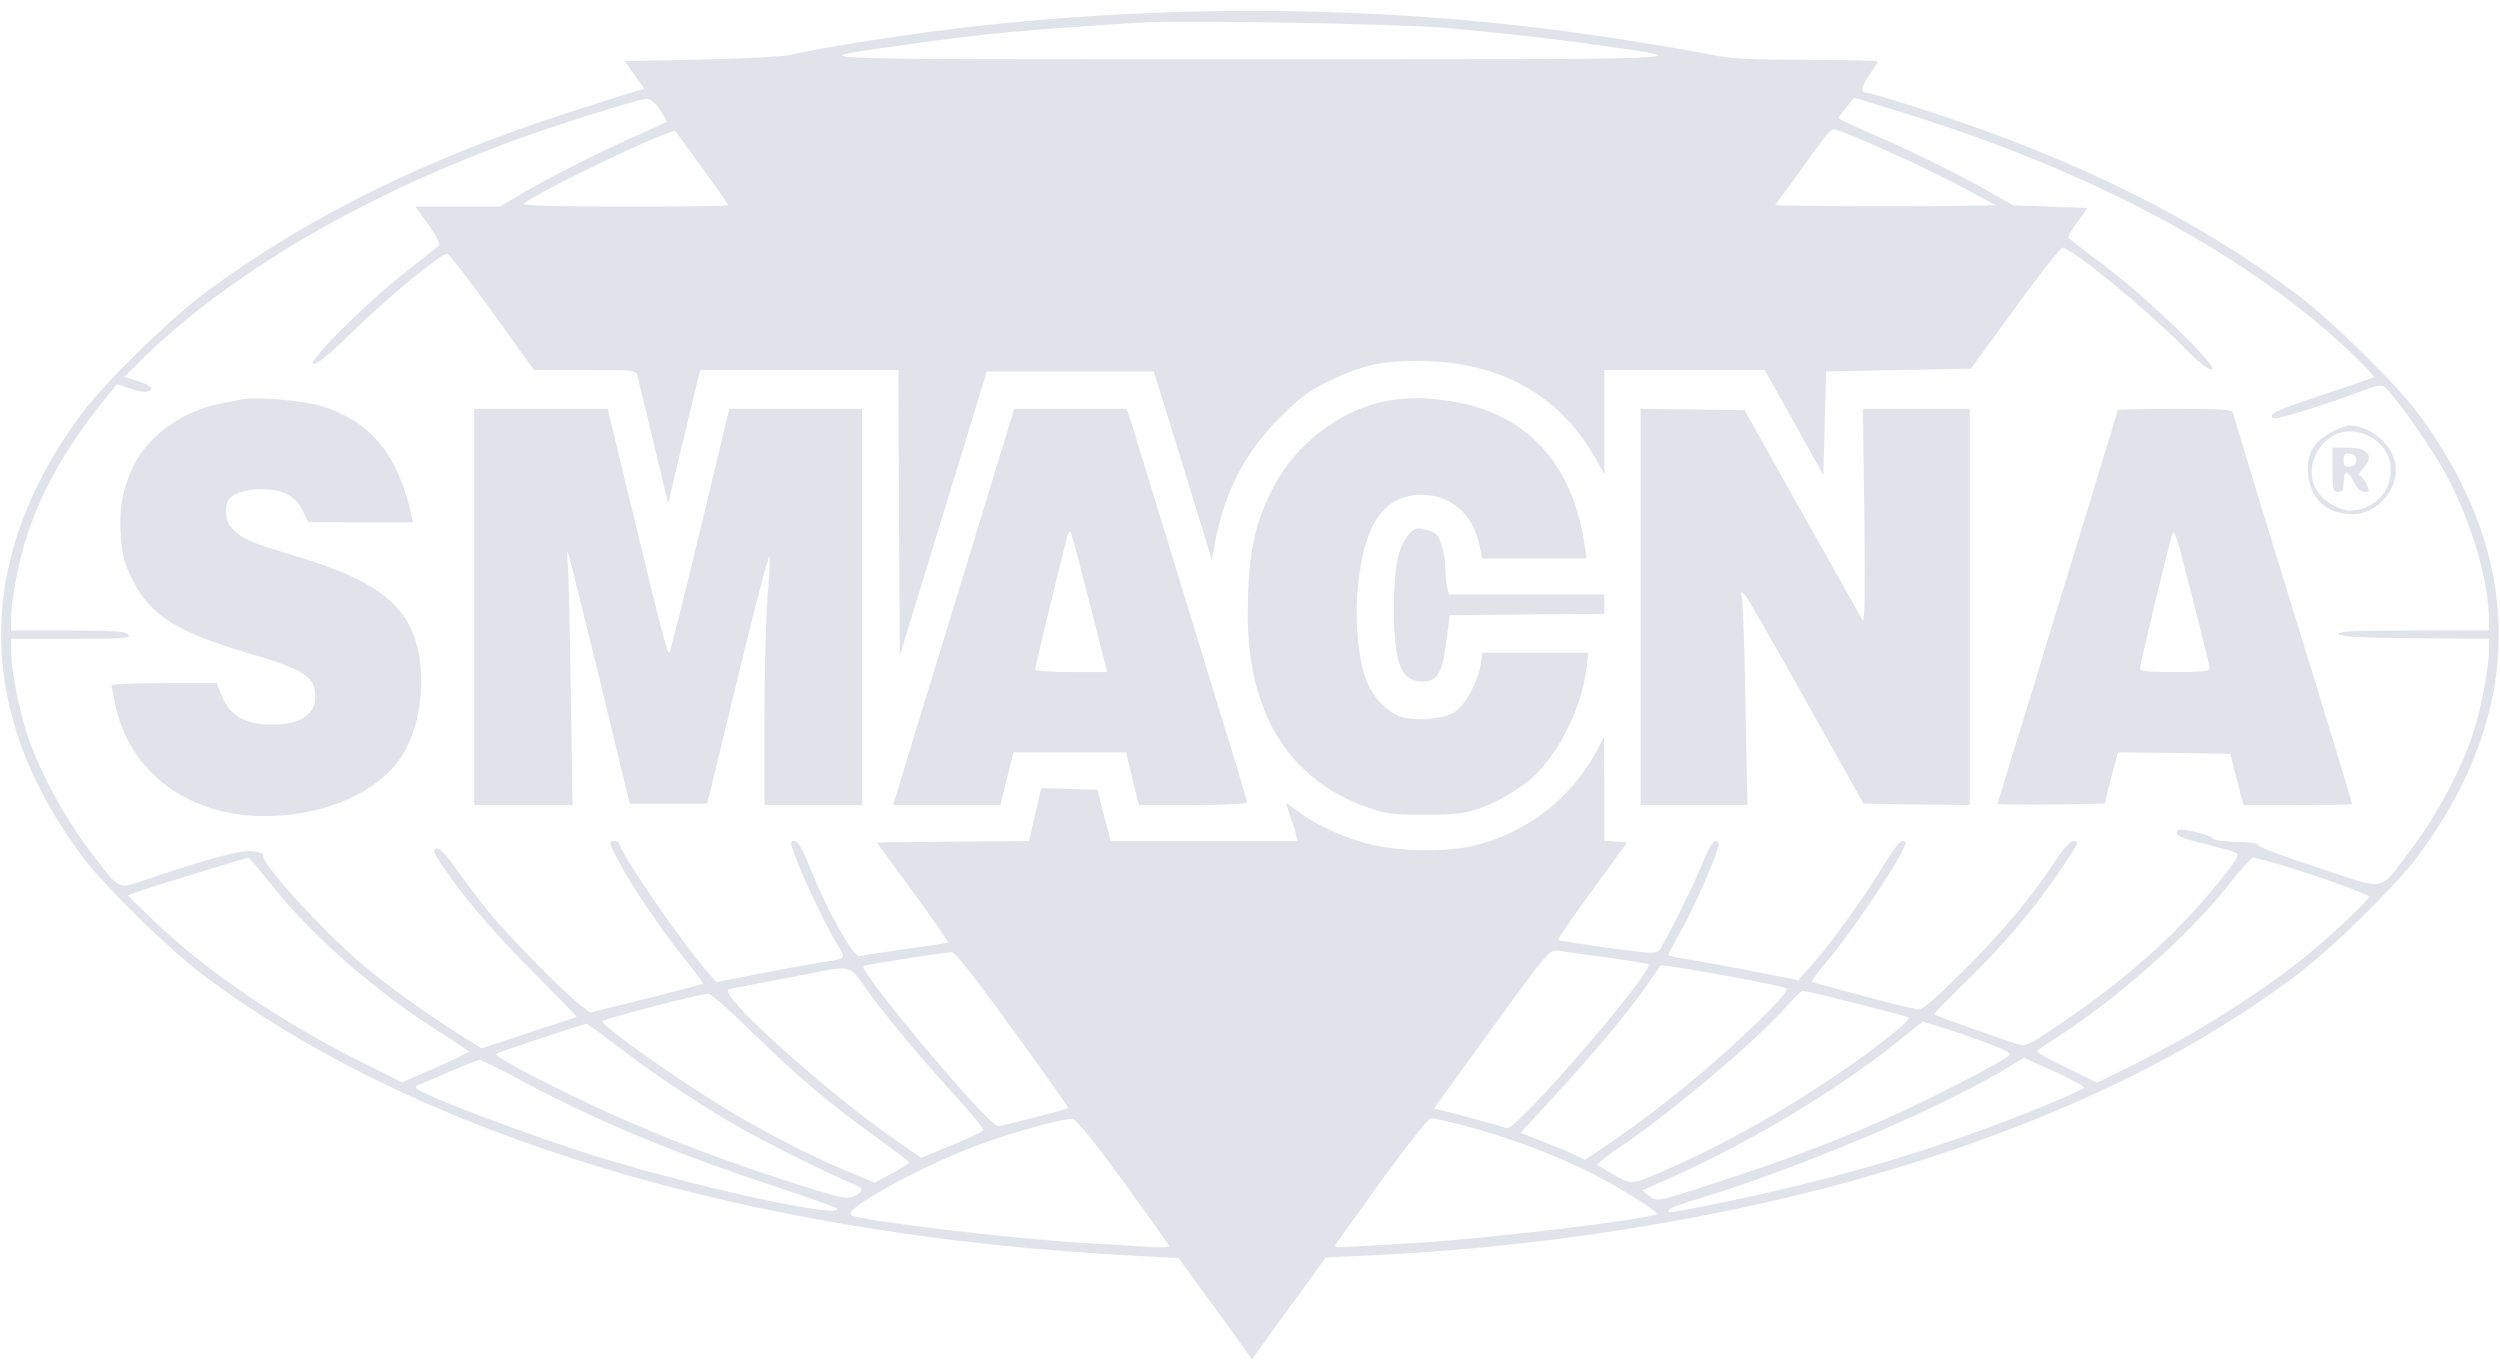 <svg xmlns="http://www.w3.org/2000/svg" width="126" height="69" viewBox="0 0 126 69" fill="none"><g clip-path="url(#clip0_3422_130)"><path d="M57.935 0.654C54.743 0.779 50.918 1.087 47.74 1.492C45.222 1.799 40.722 2.525 39.865 2.762C39.555 2.846 37.544 2.958 35.393 3L31.483 3.083L31.99 3.782L32.482 4.48L32.032 4.605C31.779 4.675 30.401 5.108 28.966 5.569C21.513 7.942 15.255 11.042 10.193 14.868C8.463 16.167 5.257 19.322 4.16 20.788C-1.31 28.105 -1.31 35.869 4.16 43.185C5.257 44.651 8.463 47.807 10.193 49.105C21.049 57.302 37.797 62.328 57.499 63.306L59.398 63.404L60.523 64.954C61.155 65.805 61.985 66.964 62.379 67.509L63.096 68.514L64.952 65.945L66.823 63.376L68.946 63.278C77.285 62.901 85.99 61.561 93.429 59.494C102.541 56.953 109.966 53.518 115.802 49.105C117.532 47.807 120.738 44.651 121.835 43.185C127.305 35.869 127.305 28.105 121.835 20.788C120.738 19.322 117.532 16.167 115.802 14.868C110.74 11.042 104.58 7.984 96.987 5.541C95.538 5.066 94.258 4.689 94.146 4.689C93.766 4.689 93.78 4.41 94.202 3.795C94.441 3.446 94.638 3.139 94.638 3.097C94.638 3.055 93.035 3.014 91.066 3.014C88.408 3.014 87.227 2.958 86.468 2.804C84.738 2.441 80.618 1.785 78.255 1.492C71.604 0.654 64.84 0.375 57.935 0.654ZM72.701 1.394C75.823 1.673 78.297 1.952 80.857 2.315C85.624 3.014 86.482 2.986 62.998 2.986C39.26 2.986 40.188 3.027 45.701 2.246C49.54 1.701 51.494 1.519 57.373 1.142C59.426 1.003 70.268 1.198 72.701 1.394ZM33.255 5.527C33.466 5.834 33.621 6.113 33.593 6.141C33.565 6.169 32.96 6.448 32.257 6.756C30.471 7.538 27.799 8.878 26.393 9.702L25.183 10.414H23.06H20.937L21.598 11.335C21.963 11.852 22.202 12.299 22.132 12.369C22.062 12.425 21.344 12.997 20.529 13.639C18.532 15.189 15.438 18.275 15.79 18.345C15.973 18.387 16.619 17.842 17.899 16.6C19.727 14.826 22.23 12.788 22.54 12.788C22.638 12.802 23.651 14.114 24.804 15.72L26.913 18.652H29.487C32.032 18.652 32.06 18.652 32.13 18.959C32.172 19.141 32.538 20.649 32.946 22.338L33.677 25.382L34.366 22.478C34.746 20.872 35.112 19.35 35.182 19.099L35.308 18.652H40.287H45.279L45.307 25.843L45.349 33.048L47.543 25.885L49.737 18.722H53.941H58.146L59.299 22.422C59.918 24.461 60.579 26.597 60.762 27.17L61.071 28.217L61.24 27.309C61.746 24.754 62.744 22.813 64.474 21.082C65.515 20.035 65.951 19.699 66.935 19.225C68.651 18.401 69.649 18.177 71.576 18.191C75.597 18.233 78.593 19.895 80.393 23.078L80.857 23.888V21.263V18.652H84.907H88.943L90.419 21.291L91.896 23.944L91.966 21.333L92.037 18.722L95.679 18.652L99.335 18.582L101.571 15.511C102.794 13.821 103.877 12.453 103.962 12.48C104.608 12.662 108.082 15.511 109.854 17.298C110.81 18.261 111.288 18.652 111.471 18.61C111.865 18.526 108.152 14.938 106.029 13.36C105.058 12.634 104.257 12.006 104.229 11.964C104.215 11.922 104.426 11.559 104.707 11.182L105.199 10.484L103.329 10.414L101.458 10.344L100.333 9.702C98.829 8.836 96.199 7.538 94.258 6.714C93.387 6.337 92.669 6.002 92.669 5.946C92.669 5.904 92.852 5.653 93.063 5.401L93.457 4.926L95.594 5.583C105.41 8.571 113.482 12.913 118.727 18.01C119.262 18.526 119.669 18.973 119.641 19.001C119.613 19.029 118.46 19.434 117.068 19.895C114.677 20.691 114.269 20.886 114.579 21.082C114.719 21.166 117.391 20.342 119.022 19.713C119.796 19.42 120.035 19.378 120.19 19.518C120.738 19.965 122.679 22.743 123.368 24.084C124.591 26.416 125.435 29.306 125.435 31.163V31.777H121.624C118.643 31.777 117.827 31.819 117.869 31.945C117.926 32.085 118.84 32.14 121.68 32.168L125.435 32.196V32.811C125.435 33.774 125.041 35.785 124.577 37.153C123.972 38.926 122.777 41.147 121.497 42.836C119.852 45 120.387 44.903 116.829 43.73C115.141 43.185 113.791 42.669 113.819 42.599C113.847 42.501 113.454 42.445 112.737 42.431C112.118 42.417 111.569 42.347 111.527 42.264C111.387 42.054 109.84 41.691 109.741 41.859C109.601 42.082 109.84 42.208 110.81 42.459C112.638 42.92 112.779 42.962 112.779 43.101C112.779 43.395 110.866 45.685 109.516 47.025C107.899 48.617 105.902 50.223 103.708 51.689C102.162 52.722 102.077 52.764 101.641 52.61C100.516 52.247 97.521 51.172 97.479 51.13C97.451 51.102 98.14 50.39 98.998 49.566C100.797 47.821 102.499 45.838 103.68 44.093C104.805 42.431 104.833 42.389 104.51 42.389C104.341 42.389 103.99 42.766 103.497 43.52C102.344 45.28 100.741 47.179 98.73 49.147C97.226 50.627 96.846 50.935 96.579 50.865C95.538 50.642 91.376 49.538 91.319 49.483C91.291 49.441 91.671 48.924 92.191 48.31C93.569 46.662 96.044 42.92 96.044 42.459C96.044 42.417 95.96 42.389 95.847 42.389C95.749 42.389 95.257 43.046 94.779 43.855C93.851 45.377 92.121 47.765 91.179 48.784L90.63 49.399L88.085 48.896C86.679 48.631 85.216 48.365 84.808 48.31C84.415 48.254 84.091 48.17 84.091 48.114C84.091 48.058 84.387 47.5 84.738 46.885C85.371 45.782 86.623 42.906 86.623 42.557C86.623 42.473 86.538 42.389 86.44 42.389C86.327 42.389 86.074 42.836 85.849 43.395C85.441 44.456 83.951 47.458 83.641 47.863C83.472 48.086 83.304 48.072 81.012 47.765C79.676 47.584 78.551 47.402 78.522 47.374C78.494 47.346 79.268 46.229 80.238 44.889L82.01 42.459L81.433 42.417L80.857 42.375V39.764L80.843 37.153L80.421 37.935C79.155 40.267 76.905 41.984 74.318 42.613C72.912 42.962 70.437 42.92 69.002 42.543C67.68 42.194 66.33 41.58 65.458 40.923C65.107 40.658 64.826 40.462 64.826 40.49C64.826 40.518 64.91 40.784 65.008 41.077C65.121 41.384 65.248 41.789 65.304 41.998L65.388 42.389H60.691H55.98L55.84 41.859C55.769 41.58 55.615 40.993 55.502 40.574L55.319 39.806L53.899 39.764L52.479 39.722L52.169 41.063L51.86 42.389L48.021 42.417L44.182 42.459L46.01 44.944C47.008 46.327 47.81 47.472 47.782 47.5C47.754 47.528 46.783 47.681 45.616 47.835C44.463 48.002 43.422 48.156 43.31 48.184C43.029 48.268 41.707 45.922 40.891 43.883C40.441 42.78 40.23 42.389 40.047 42.389C39.808 42.389 39.822 42.445 40.09 43.185C40.483 44.274 41.665 46.746 42.185 47.584C42.663 48.352 42.719 48.31 41.201 48.533C40.624 48.631 39.232 48.882 38.135 49.105L36.11 49.496L35.773 49.12C34.507 47.723 31.216 42.948 31.216 42.501C31.216 42.445 31.09 42.389 30.921 42.389C30.654 42.389 30.682 42.459 31.174 43.395C31.877 44.721 33.241 46.746 34.479 48.296C35.027 48.966 35.449 49.552 35.407 49.58C35.379 49.608 34.085 49.957 32.552 50.334L29.754 51.032L29.29 50.683C28.474 50.069 25.549 47.109 24.621 45.95C24.129 45.336 23.383 44.344 22.962 43.758C22.441 43.018 22.132 42.711 21.991 42.766C21.823 42.822 21.837 42.906 22.062 43.283C23.102 44.903 24.705 46.816 26.744 48.868C28.038 50.167 29.093 51.242 29.065 51.256C29.051 51.256 27.968 51.619 26.646 52.052L24.269 52.834L23.13 52.122C21.527 51.102 19.643 49.762 18.419 48.742C16.352 47.011 13.076 43.437 13.273 43.101C13.315 43.032 13.09 42.948 12.766 42.906C12.162 42.822 10.643 43.227 7.521 44.274C5.862 44.833 6.101 44.959 4.497 42.836C3.218 41.147 2.022 38.926 1.418 37.153C0.954 35.785 0.56 33.774 0.56 32.811V32.196H3.597C6.283 32.196 6.621 32.168 6.466 31.987C6.326 31.819 5.805 31.777 3.429 31.777H0.56V31.163C0.56 30.213 0.954 28.189 1.404 26.862C2.149 24.67 3.358 22.534 5.032 20.439L5.89 19.364L6.522 19.574C6.874 19.699 7.254 19.769 7.38 19.741C7.816 19.657 7.647 19.434 6.958 19.211L6.269 18.987L7.24 18.024C11.641 13.765 18.152 9.925 25.83 7.105C27.799 6.379 32.215 4.982 32.566 4.982C32.763 4.968 33.002 5.164 33.255 5.527ZM35.407 8.487C36.124 9.478 36.701 10.302 36.701 10.344C36.701 10.386 34.352 10.414 31.469 10.414C28.333 10.414 26.294 10.358 26.379 10.288C26.969 9.716 33.874 6.421 34.043 6.616C34.085 6.672 34.704 7.51 35.407 8.487ZM95.201 7.649C96.396 8.18 98.097 9.004 98.983 9.478L100.587 10.344L97.83 10.386C96.326 10.4 93.823 10.4 92.276 10.386L89.463 10.344L90.335 9.157C92.43 6.253 92.233 6.476 92.641 6.574C92.838 6.616 93.991 7.105 95.201 7.649ZM13.765 44.693C15.832 47.29 19.08 50.097 22.385 52.163C23.06 52.582 23.608 52.959 23.622 53.001C23.622 53.043 22.863 53.406 21.949 53.811L20.276 54.551L18.448 53.644C14.102 51.479 10.39 48.952 7.605 46.271L6.438 45.126L7.183 44.861C7.985 44.596 12.386 43.241 12.513 43.227C12.555 43.227 13.118 43.883 13.765 44.693ZM114.902 43.576C116.787 44.135 119.388 45.07 119.388 45.196C119.388 45.377 117.293 47.346 115.985 48.38C113.524 50.306 110.712 52.066 107.533 53.657L105.691 54.565L104.172 53.825C103.343 53.42 102.654 53.043 102.654 53.001C102.654 52.959 103.047 52.68 103.54 52.373C106.619 50.418 110.318 47.137 112.301 44.623C112.891 43.855 113.468 43.227 113.552 43.227C113.637 43.227 114.241 43.381 114.902 43.576ZM80.983 48.254C82.094 48.407 83.037 48.561 83.079 48.589C83.402 48.91 76.427 56.995 75.949 56.855C75.457 56.701 73.165 56.073 72.729 55.975L72.279 55.864L75.176 51.856C78.03 47.933 78.087 47.863 78.522 47.919C78.762 47.961 79.873 48.1 80.983 48.254ZM51.044 51.898C52.605 54.048 53.871 55.822 53.843 55.85C53.73 55.919 50.468 56.771 50.299 56.757C49.807 56.729 43.268 48.952 43.521 48.687C43.591 48.631 47.36 48.03 47.979 47.989C48.119 47.974 49.202 49.343 51.044 51.898ZM87.424 49.259C88.76 49.496 89.927 49.748 90.026 49.818C90.152 49.901 89.702 50.432 88.324 51.758C86.257 53.755 83.655 55.878 81.377 57.441L79.887 58.461L79.437 58.237C79.198 58.112 78.466 57.804 77.819 57.553L76.638 57.092L78.297 55.291C80.407 52.987 81.926 51.186 82.924 49.762L83.712 48.645L84.358 48.728C84.71 48.77 86.088 49.008 87.424 49.259ZM43.451 49.552C44.238 50.711 46.165 53.057 47.937 54.998C48.837 55.989 49.568 56.855 49.568 56.939C49.568 57.009 48.865 57.358 47.993 57.707L46.432 58.349L45.11 57.441C41.58 54.984 36.124 50.069 36.729 49.859C36.827 49.832 37.797 49.636 38.88 49.441C39.963 49.231 41.102 49.022 41.412 48.952C42.705 48.687 42.916 48.757 43.451 49.552ZM93.541 50.572C94.962 50.935 96.143 51.242 96.171 51.27C96.283 51.367 95.791 51.814 94.483 52.806C91.601 54.97 87.902 57.176 84.794 58.586C82.179 59.773 82.305 59.745 81.377 59.229C80.941 58.977 80.547 58.74 80.505 58.712C80.463 58.67 80.955 58.279 81.602 57.846C84.33 55.989 88.521 52.457 90.026 50.739C90.419 50.292 90.799 49.929 90.855 49.929C90.926 49.929 92.135 50.223 93.541 50.572ZM37.952 52.066C40.301 54.356 41.707 55.542 44.083 57.26C45.012 57.93 45.785 58.517 45.813 58.572C45.827 58.628 45.447 58.88 44.969 59.131L44.083 59.606L42.846 59.089C41.271 58.447 39.429 57.525 37.544 56.45C34.985 54.998 30.372 51.786 30.372 51.465C30.372 51.367 35.238 50.097 35.702 50.083C35.815 50.069 36.827 50.963 37.952 52.066ZM100.165 52.582C101.163 52.959 101.374 53.071 101.219 53.225C100.938 53.49 97.873 55.082 95.833 56.031C93.246 57.232 90.391 58.335 87.044 59.424C83.43 60.611 83.543 60.583 83.107 60.262L82.755 59.997L83.458 59.69C87.79 57.819 92.276 55.179 95.594 52.54L96.902 51.493L97.915 51.8C98.477 51.968 99.49 52.317 100.165 52.582ZM31.033 52.666C32.651 53.923 35.097 55.57 36.982 56.66C38.36 57.469 41.805 59.187 42.86 59.606C43.535 59.871 43.591 59.997 43.113 60.248C42.691 60.485 42.424 60.416 39.373 59.424C34.76 57.916 31.146 56.422 27.237 54.425C25.943 53.769 24.93 53.183 24.987 53.127C25.099 53.029 29.36 51.619 29.557 51.605C29.613 51.605 30.274 52.08 31.033 52.666ZM104.243 54.342C104.679 54.551 105.044 54.775 105.044 54.816C105.044 54.858 104.257 55.235 103.287 55.626C98.196 57.749 92.768 59.382 86.777 60.611C84.119 61.142 84.091 61.156 84.091 60.988C84.091 60.918 84.766 60.653 85.61 60.416C90.841 58.824 97.971 55.794 101.304 53.741L102.007 53.308L102.71 53.63C103.104 53.797 103.793 54.118 104.243 54.342ZM26.182 54.411C29.824 56.38 33.804 58.056 38.782 59.703C40.582 60.304 42.101 60.834 42.143 60.876C42.748 61.477 35.885 60.025 30.654 58.461C27.11 57.4 20.951 55.082 20.951 54.803C20.951 54.747 21.063 54.677 21.204 54.635C21.33 54.593 22.019 54.3 22.708 53.993C23.412 53.685 24.058 53.434 24.157 53.434C24.269 53.42 25.169 53.867 26.182 54.411ZM56.627 59.564C57.879 61.295 58.919 62.747 58.919 62.803C58.919 62.859 58.455 62.887 57.907 62.845C57.344 62.803 55.812 62.706 54.49 62.636C50.665 62.398 43.422 61.533 42.902 61.239C42.382 60.96 46.966 58.489 49.779 57.539C51.635 56.897 53.702 56.352 54.054 56.394C54.237 56.408 55.137 57.525 56.627 59.564ZM74.191 56.841C76.287 57.413 78.748 58.363 80.379 59.215C81.743 59.913 83.585 61.086 83.501 61.184C83.233 61.435 75.218 62.398 71.505 62.636C70.198 62.706 68.693 62.803 68.158 62.831C67.413 62.887 67.23 62.859 67.315 62.719C67.385 62.622 68.44 61.142 69.663 59.452C71.027 57.581 71.998 56.352 72.138 56.352C72.265 56.352 73.193 56.576 74.191 56.841Z" fill="#E0E3EA"></path><path d="M12.162 20.132C12.007 20.16 11.529 20.258 11.107 20.342C9.208 20.719 7.521 21.92 6.762 23.414C6.185 24.559 5.988 25.606 6.087 27.03C6.157 28.008 6.269 28.398 6.677 29.222C7.563 30.996 8.885 31.847 12.429 32.895C15.368 33.76 15.888 34.095 15.888 35.129C15.888 36.022 15.101 36.525 13.68 36.525C12.387 36.525 11.543 36.036 11.177 35.073L10.924 34.431H8.28C6.818 34.431 5.622 34.472 5.622 34.528C5.622 34.598 5.721 35.059 5.819 35.562C6.537 38.927 9.504 41.133 13.301 41.133C16.507 41.133 19.333 39.82 20.416 37.824C21.485 35.869 21.513 32.867 20.458 31.219C19.601 29.865 17.983 28.943 14.833 28.008C12.64 27.351 12.26 27.184 11.74 26.681C11.388 26.332 11.29 25.773 11.473 25.285C11.627 24.908 12.316 24.656 13.174 24.656C14.257 24.656 14.89 24.991 15.255 25.745L15.537 26.318L18.18 26.332H20.81L20.726 25.941C20.065 22.911 18.687 21.235 16.169 20.454C15.283 20.188 12.808 19.979 12.162 20.132Z" fill="#E0E3EA"></path><path d="M69.649 20.258C67.483 20.733 65.332 22.394 64.235 24.447C63.307 26.192 62.969 27.631 62.899 30.102C62.829 32.448 63.054 34.04 63.687 35.701C64.587 38.061 66.415 39.82 68.862 40.672C69.832 41.021 70.155 41.063 71.787 41.063C73.347 41.063 73.755 41.021 74.571 40.742C75.682 40.351 76.99 39.527 77.637 38.787C78.846 37.433 79.746 35.422 79.957 33.676L80.055 32.895H77.383H74.712L74.627 33.467C74.515 34.277 73.882 35.492 73.362 35.855C72.813 36.246 71.266 36.371 70.549 36.106C69.888 35.841 69.241 35.184 68.918 34.417C68.454 33.369 68.257 31.233 68.454 29.432C68.777 26.346 69.79 24.936 71.674 24.936C73.108 24.95 74.205 25.885 74.543 27.393L74.712 28.147H77.341H79.971L79.844 27.337C79.24 23.386 76.948 20.886 73.347 20.258C71.857 20.007 70.83 20.007 69.649 20.258Z" fill="#E0E3EA"></path><path d="M23.904 30.591V40.574H26.379H28.854L28.769 34.877C28.727 31.75 28.657 28.845 28.615 28.426C28.587 28.008 28.587 27.728 28.615 27.798C28.657 27.882 29.374 30.772 30.218 34.221L31.737 40.504H33.691H35.646L37.193 34.123C38.037 30.605 38.768 27.868 38.782 28.035C38.81 28.189 38.768 29.139 38.683 30.144C38.599 31.135 38.529 33.9 38.529 36.26V40.574H40.99H43.451V30.591V20.607H40.104H36.757L35.308 26.639C34.507 29.962 33.804 32.769 33.748 32.881C33.649 33.062 33.396 32.057 31.343 23.567L30.626 20.607H27.265H23.904V30.591Z" fill="#E0E3EA"></path><path d="M48.246 30.004C46.657 35.157 45.293 39.653 45.194 39.974L45.011 40.574H47.726H50.426L50.749 39.248L51.072 37.921H53.913H56.754L57.077 39.248L57.401 40.574H60.129C61.633 40.574 62.857 40.518 62.857 40.449C62.857 40.351 62.182 38.131 59.524 29.474C57.949 24.335 57.204 21.892 57.007 21.263L56.782 20.607H53.955H51.115L48.246 30.004ZM54.911 30.367L55.797 33.872H53.983C52.985 33.872 52.169 33.816 52.169 33.746C52.169 33.621 53.66 27.463 53.801 26.988C53.843 26.849 53.913 26.765 53.955 26.807C53.998 26.835 54.419 28.44 54.911 30.367Z" fill="#E0E3EA"></path><path d="M82.685 30.591V40.574H85.385H88.071L87.972 35.575C87.93 32.839 87.846 30.395 87.804 30.172C87.719 29.795 87.733 29.781 87.93 29.962C88.043 30.074 89.435 32.49 91.024 35.338L93.921 40.504L96.593 40.546L99.279 40.574V30.591V20.607H96.593H93.893L93.963 26.053C94.005 29.907 93.977 31.442 93.879 31.261C93.794 31.121 92.43 28.678 90.827 25.843L87.93 20.677L85.315 20.635L82.685 20.607V30.591Z" fill="#E0E3EA"></path><path d="M106.732 20.663C106.732 20.705 106.057 22.911 105.241 25.592C104.426 28.259 103.441 31.484 103.047 32.755C102.668 34.026 101.979 36.274 101.515 37.754C101.065 39.234 100.685 40.477 100.685 40.518C100.685 40.546 101.894 40.56 103.385 40.546L106.085 40.504L106.268 39.736C106.38 39.318 106.535 38.731 106.605 38.438L106.746 37.921L109.572 37.949L112.413 37.991L112.596 38.759C112.708 39.178 112.863 39.764 112.933 40.044L113.074 40.574H115.802C117.307 40.574 118.544 40.56 118.544 40.532C118.544 40.449 117.897 38.298 116.449 33.593C114.804 28.287 112.666 21.277 112.554 20.844C112.483 20.635 112.216 20.607 109.601 20.607C108.026 20.607 106.732 20.635 106.732 20.663ZM111.372 33.69C111.372 33.83 110.922 33.872 109.615 33.872C108.194 33.872 107.857 33.83 107.857 33.676C107.857 33.481 109.122 28.217 109.432 27.1C109.587 26.555 109.601 26.625 110.472 30.032C110.965 31.945 111.372 33.607 111.372 33.69Z" fill="#E0E3EA"></path><path d="M117.56 21.752C116.632 22.227 116.252 22.855 116.322 23.833C116.421 25.145 117.251 25.913 118.587 25.913C119.838 25.913 120.935 24.614 120.724 23.386C120.555 22.38 119.444 21.445 118.404 21.445C118.277 21.445 117.897 21.584 117.56 21.752ZM119.388 21.976C121.132 22.841 120.738 25.341 118.783 25.704C118.404 25.773 118.122 25.732 117.672 25.508C116.59 24.991 116.21 23.888 116.744 22.855C117.279 21.822 118.362 21.459 119.388 21.976Z" fill="#E0E3EA"></path><path d="M117.56 23.679C117.56 24.698 117.588 24.796 117.841 24.796C118.066 24.796 118.122 24.698 118.122 24.307C118.122 24.042 118.193 23.819 118.263 23.819C118.347 23.819 118.516 24.042 118.643 24.307C118.783 24.6 118.98 24.796 119.135 24.796C119.276 24.796 119.388 24.768 119.388 24.726C119.388 24.531 119.037 23.958 118.924 23.958C118.84 23.958 118.91 23.819 119.079 23.637C119.697 22.995 119.388 22.562 118.305 22.562H117.56V23.679ZM118.755 23.19C118.755 23.372 118.643 23.483 118.446 23.511C118.179 23.553 118.122 23.497 118.122 23.19C118.122 22.883 118.179 22.827 118.446 22.869C118.643 22.897 118.755 23.009 118.755 23.19Z" fill="#E0E3EA"></path><path d="M71.027 26.904C70.479 27.491 70.254 28.594 70.254 30.66C70.254 33.397 70.591 34.304 71.632 34.346C72.433 34.374 72.701 33.941 72.897 32.308L73.066 31.009L76.962 30.967L80.857 30.939V30.451V29.962H76.933H73.024L72.926 29.529C72.883 29.292 72.841 28.859 72.841 28.58C72.841 27.923 72.602 27.1 72.363 26.904C72.265 26.82 71.983 26.709 71.758 26.667C71.421 26.597 71.266 26.653 71.027 26.904Z" fill="#E0E3EA"></path></g><defs><clipPath id="clip0_3422_130"><rect width="126" height="68" fill="white" transform="translate(-0.003 0.5)"></rect></clipPath></defs></svg>